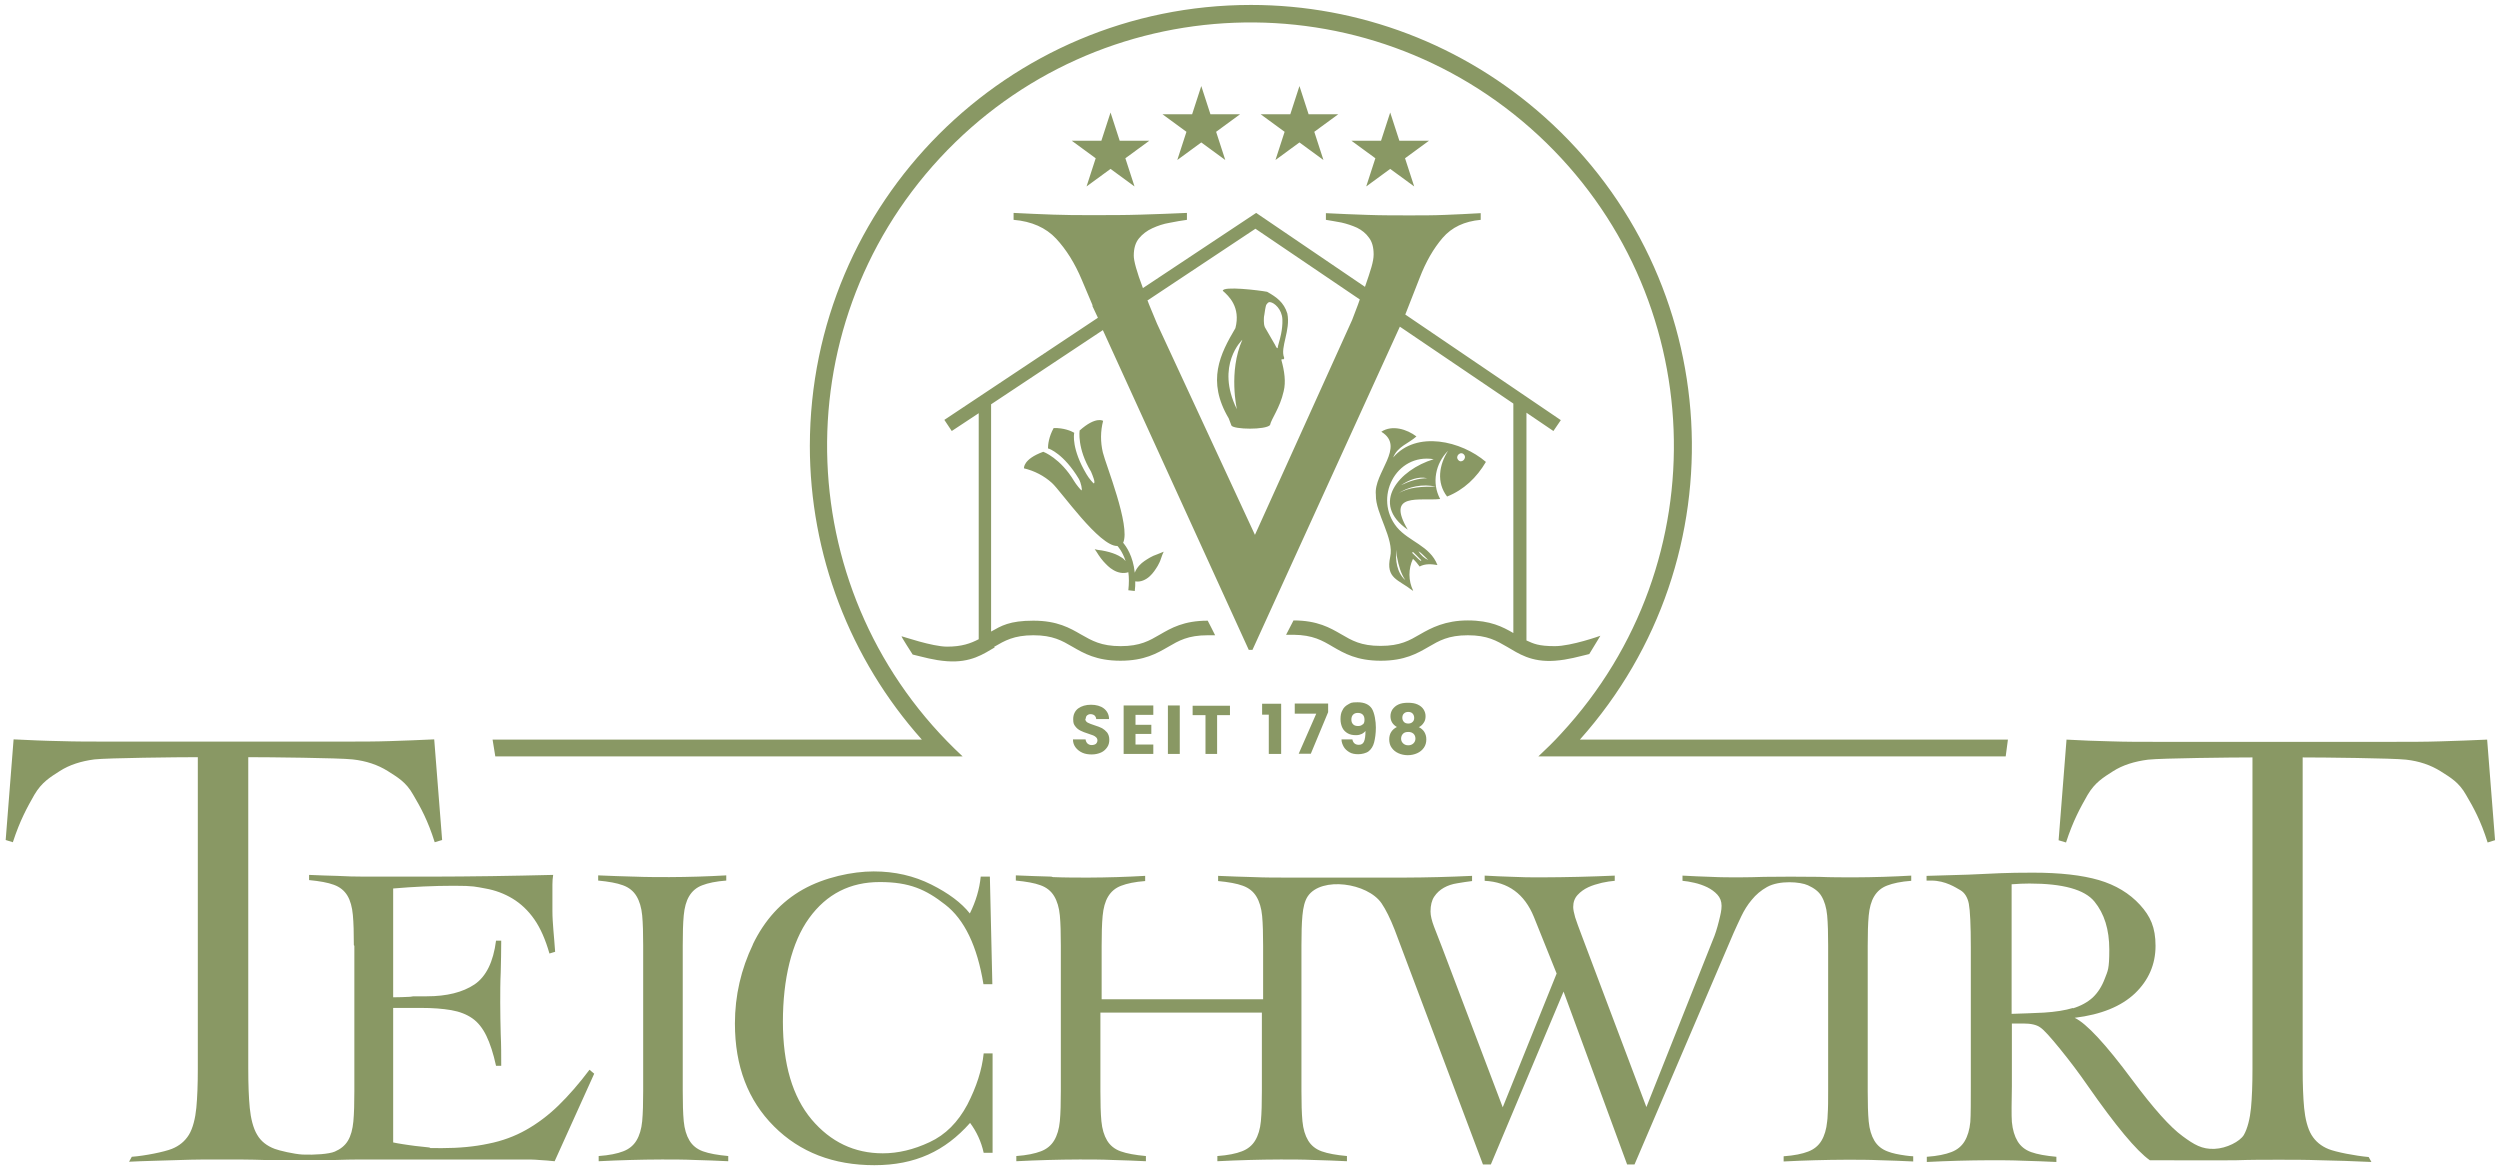 <svg version="1.1" viewBox="0 0 1011 473.2" xmlns="http://www.w3.org/2000/svg">
 <defs>
  <style>.cls-1 {
        fill: #899864;
      }</style>
 </defs>
 <path class="cls-1" d="m1009 339.8-3.2-40.7c-6.4 0.3-12.6 0.5-18.8 0.7s-12.5 0.2-18.8 0.2h-96.7c-6.1 0-12 0-17.9-0.2-5.9-0.1-11.9-0.4-17.9-0.7l-3.2 40.7 3 0.9c2.9-8.9 5.8-14.1 8.7-19.2 3-5.1 6.4-7.1 10.3-9.6s8.7-4 14.2-4.7c5.5-0.6 34.1-0.9 42.2-0.9v126c0 6.4-0.2 11.6-0.6 15.8s-1.4 8.3-2.9 10.9c-1.6 2.6-6.9 5.4-11.9 5.6s-8.2-1.7-12.8-5.1c-5-3.6-11.8-11.2-20.5-22.9-10.7-14.4-18.4-22.7-23.2-25 10.7-1.3 18.8-4.6 24.4-9.9 5.5-5.3 8.3-11.7 8.3-19.2s-2.1-12-6.3-16.6-9.8-8-16.6-10c-6.9-2-15.7-3-26.7-3s-15.1 0.3-26.1 0.8l-16.9 0.5v1.9h1.9c5.8 0 10 2.9 11.8 3.9 1.7 1 2.9 2.9 3.4 5.5 0.5 2.7 0.8 8.5 0.8 17.7v56.2c0 5.2 0 11.8-0.2 14.3-0.3 3.2-1.1 5.8-2.3 7.8s-3 3.5-5.4 4.4c-2.3 0.9-5.6 1.6-9.9 1.9v2.1c4.2-0.2 8.5-0.4 12.7-0.5s8.5-0.2 12.9-0.2 8.9 0 13.4 0.2c4.5 0.1 8.9 0.3 13.4 0.5v-2.1c-4.3-0.4-7.7-1-10.2-1.9s-4.3-2.4-5.5-4.4-2-4.6-2.3-7.8c-0.2-2.3-0.1-8.9 0-14.3v-3.5-1.9-20.1h4.6c3.1 0 5.4 0.5 6.9 1.6 1.5 1 4.1 3.9 8 8.7s7.6 9.7 11.2 14.9c11.3 16.2 19.7 26.3 25.1 30.1 0 0 32.2 0.1 34.9 0 5.8-0.2 11.5-0.2 17.2-0.2s11.1 0 16.6 0.2c5.4 0.1 15.5 0.4 20.9 0.7l-1.1-2c-5.5-0.5-13.2-2-16.2-3.2s-5.3-3.1-6.9-5.7-2.6-6.7-3-10.9-0.6-9.4-0.6-15.8v-126c8 0 36.4 0.3 41.8 0.9s10 2.2 14 4.7c3.9 2.5 7.4 4.4 10.3 9.6 3 5.1 5.9 10.3 8.7 19.2l2.9-0.9zm-170.6 67.8c-3.3 1-7.2 1.6-11.8 1.9-4.5 0.2-8.9 0.4-13.1 0.5v-52.4c2.7-0.2 5.1-0.3 7.2-0.3 13.5 0 22.3 2.4 26.3 7.3s6 11.3 6 19.4-0.6 8.5-1.8 11.7-2.8 5.7-4.9 7.7c-2.1 1.9-4.8 3.4-8.1 4.4zm-26.3-108.5h-173.2c65.6-73.5 59.2-186.2-14.3-251.8-32.7-29.2-74.9-45.3-118.7-45.3-98.5 0-178.3 79.8-178.4 178.3 0 43.8 16.1 86.1 45.3 118.8h-173.6l1.1 6.8h189c-69.3-64.3-73.5-172.6-9.2-242 64.3-69.3 172.6-73.5 242-9.2 69.3 64.3 73.5 172.6 9.2 242-2.9 3.2-6 6.2-9.2 9.2h189l0.9-6.8zm-668.8 83.4v58.8c0 4.9-0.1 9-0.4 12.2s-1 5.8-2.2 7.8-3 3.4-5.3 4.4-8.1 1.4-13.1 1.2c-3.4-0.2-9.4-1.6-11.2-2.3-3.2-1.2-5.6-3.1-7.1-5.7-1.6-2.6-2.6-6.7-3-10.9s-0.6-9.4-0.6-15.8v-126c8.2 0 36.7 0.3 42.2 0.9s10.2 2.2 14.2 4.7c3.9 2.5 7.4 4.4 10.3 9.6 3 5.1 5.9 10.3 8.7 19.2l3-0.9-3.2-40.7c-6.1 0.3-12 0.5-17.9 0.7s-11.9 0.2-17.9 0.2h-96.7c-6.4 0-12.6 0-18.8-0.2-6.2-0.1-12.5-0.4-18.8-0.7l-3.2 40.7 2.9 0.9c2.9-8.9 5.8-14.1 8.7-19.2 3-5.1 6.4-7.1 10.3-9.6s8.6-4 14-4.7c5.4-0.6 33.8-0.9 41.8-0.9v126c0 6.4-0.2 11.6-0.6 15.8s-1.4 8.3-3 10.9-3.9 4.5-6.9 5.7-10.8 2.8-16.2 3.2l-1.1 2c5.4-0.3 15.5-0.5 20.9-0.7s11-0.2 16.6-0.2 11.5 0 17.2 0.2h2.4 25.2 0.2 0.8c3.4-0.1 6.8-0.2 10.2-0.2h66.2c2 0 4.1 0 6.2 0.2 2.1 0.1 4.2 0.3 6.2 0.5l16-35.4-1.9-1.6c-4.2 5.6-8.4 10.4-12.5 14.4s-8.5 7.3-13.1 9.9-9.7 4.5-15.3 5.6c-5.6 1.2-11.9 1.8-18.9 1.8s-3.4 0-5.3-0.3c-1.9-0.2-3.7-0.4-5.5-0.6s-3.4-0.5-4.9-0.7-2.8-0.5-3.9-0.7v-54.4h11.3c4.7 0 8.7 0.3 12.2 0.9 3.4 0.6 6.2 1.7 8.5 3.3s4.2 4 5.7 7.1 2.8 7.1 3.9 12.1h2.1c0-4.2 0-8.5-0.2-12.7-0.1-4.2-0.2-8.5-0.2-12.7s0-8.3 0.2-12.5c0.1-4.2 0.2-8.5 0.2-12.7h-2.1c-1.1 8.6-4 14.5-8.7 17.7-4.8 3.2-11.2 4.8-19.3 4.8s-4.6 0-6.8 0.2c-2.2 0.1-4.4 0.2-6.8 0.2v-44c8.2-0.7 16.4-1.1 24.6-1.1s8.7 0.4 12.7 1.1 7.7 2.1 11 4.1 6.3 4.8 8.8 8.4 4.5 8.2 6.1 13.8l2.3-0.7c-0.2-3.2-0.5-6.1-0.7-8.7s-0.4-5.2-0.4-7.8v-7-3.7c0-1.3 0.1-2.6 0.3-3.9-8.5 0.2-16.8 0.4-25 0.5s-16.4 0.2-24.6 0.2h-14.5-12.1c-3.8 0-7.5-0.1-11.1-0.3-3.6-0.1-7.4-0.2-11.4-0.4v2.1c4.2 0.4 7.6 1 10 1.9 2.5 0.9 4.3 2.4 5.5 4.4s1.9 4.6 2.2 7.8 0.4 7.3 0.4 12.2zm112.9-28c-4.6-0.1-9.4-0.3-14.3-0.5v2.1c4.2 0.4 7.6 1 10 1.9 2.5 0.9 4.3 2.4 5.5 4.4s2 4.6 2.3 7.8 0.4 7.3 0.4 12.2v58.8c0 4.9-0.1 9-0.4 12.2s-1.1 5.8-2.3 7.8-3 3.5-5.4 4.4c-2.3 0.9-5.6 1.6-9.9 1.9v2.1c4.2-0.2 8.5-0.4 12.7-0.5s8.5-0.2 12.9-0.2 8.9 0 13.4 0.2c4.5 0.1 8.9 0.3 13.4 0.5v-2.1c-4.3-0.4-7.7-1-10.2-1.9s-4.3-2.4-5.5-4.4-2-4.6-2.3-7.8-0.4-7.3-0.4-12.2v-58.8c0-4.9 0.1-9 0.4-12.2s1-5.8 2.2-7.8 2.9-3.5 5.3-4.4c2.3-0.9 5.6-1.6 9.7-1.9v-2.1c-3.8 0.2-7.6 0.4-11.4 0.5-3.9 0.1-7.7 0.2-11.6 0.2s-9.7 0-14.3-0.2zm48.3 27.4c-4.8 10-7.3 20.7-7.3 32 0 17.3 5.3 31.1 15.8 41.6s24.1 15.7 40.6 15.7 28.6-5.7 38.7-17.1c2.6 3.5 4.5 7.5 5.5 12.1h3.6v-40.2h-3.6c-0.7 6.7-2.9 13.5-6.6 20.7-3.8 7.1-8.8 12.2-15.3 15.2-6.4 3-12.7 4.5-18.9 4.5-11.5 0-21.1-4.6-28.8-13.7-7.7-9.2-11.6-22.3-11.6-39.5s3.5-32.1 10.6-41.9 16.6-14.6 28.6-14.6 18.6 3 26.4 9.1c7.8 6 13 16.8 15.5 32.2h3.6l-1-43.5h-3.7c-0.5 5.1-2 10.1-4.4 14.9-3.4-4.3-8.6-8.2-15.6-11.7s-14.7-5.3-23.3-5.3-19.9 2.4-28.6 7.3-15.5 12.3-20.3 22.3zm128.9-325 9.7 7.1-3.7 11.4 9.7-7.1 9.7 7.1-3.7-11.4 9.7-7.1h-12l-3.7-11.4-3.7 11.4zm36.7-10.7 9.7 7.1-3.7 11.4 9.7-7.1 9.7 7.1-3.7-11.4 9.7-7.1h-12l-3.7-11.4-3.7 11.4zm39.7 0 9.7 7.1-3.7 11.4 9.7-7.1 9.7 7.1-3.7-11.4 9.7-7.1h-12l-3.7-11.4-3.7 11.4zm36.7 10.7 9.7 7.1-3.7 11.4 9.7-7.1 9.7 7.1-3.7-11.4 9.7-7.1h-12l-3.7-11.4-3.7 11.4zm9.9 143.3c-0.2 7.3 7.5 17.7 5.8 25-1.9 8.8 3.3 9.1 9 13.6 0.1 0 0.2 0 0.3 0.1-2-4-2-8.9-0.1-12.9 1 0.9 1.9 2 2.7 3.1 2.2-1.2 4.8-1 7.2-0.6-3-7.8-11.6-9.5-16.4-15.3-9.6-11.7-0.5-30 14.9-27.5-13.9 4.2-25.9 17.9-10.5 28.5-9-15.3 4.8-11.5 13.1-12.4-3.5-6.5-1.9-14.4 3.2-19.5-3.6 5.6-4.8 12.8-0.4 18.5 6.8-2.7 12-7.7 15.7-14-9.9-8.5-28.1-12.8-37.5-1.8 1.8-4.5 6.2-5.6 9.4-8.5-3.8-2.9-9.8-4.8-14.2-1.9 10 6.1-3.2 16.6-2.2 25.5zm35.7-16.3c1.2 1.5-1.1 3.7-2.4 2.1-1.4-1.6 1.1-3.8 2.4-2.1zm-14.9 9.5c-3.7 0-7.3 1.2-10.6 2.8 3-2 6.9-3.7 10.6-2.8zm3.4 3.4c-5.2 0-10.8 0-15.4 2.9 4.3-3 10.4-4.1 15.4-2.9zm-7 26.1c1.1 0.6 1.9 1.6 2.8 2.4l1.2 1.2c-1.6-0.7-3.1-2.1-4-3.6zm-2.6 0.6s0.4-0.1 0.4-0.3c0.6 0.5 2.2 2.2 2.8 2.8 0.2 0.2 0.5 0.4 0.6 0.7-0.1 0-0.2 0-0.3 0.1-0.9-0.6-2.7-2.6-3.5-3.3zm-6.3-1.2c0 1.1 0 2.1 0.3 3.2 0.6 3.2 1.5 6.4 3.3 9.1-3.4-3-4.1-8.1-3.6-12.3zm-105.8 9.3c-0.7-6.8-3.5-10.7-4.7-12.1 3.1-6.7-7.1-31.8-8.2-36.5-1-4.2-1-8.6 0.1-12.8 0 0-2.9-2-9.5 3.9 0 0-1.1 7.2 4.6 16.6 0.8 1.9 1.8 4.3 1.2 4.8-0.2 0.1-2.1-2.1-3-3.7-6.1-10.2-5.1-16.3-5-16.6v-0.2c-1.2-0.7-4.2-2-8.3-1.9-2 3.6-2.3 6.8-2.3 8.3h0.2c0.2 0 6.2 2.1 12.3 12.3 0.9 1.6 1.4 4.4 1.1 4.6-0.2 0.1-2.3-2.5-3-3.7-5.6-9.4-12.5-11.9-12.5-11.9-8.3 3-7.8 6.7-7.8 6.7 4.2 1 8.1 3 11.3 5.9 3.6 3.2 19.2 25.8 26.5 25.5 0.1 0.1 2 2.1 3.3 6.1-0.5-0.6-1-1.1-1.7-1.5-1.5-1-3.1-1.6-4.8-2.1-1-0.3-2.1-0.5-3.1-0.7-1-0.1-2.3-0.3-2.9-0.5 0.4 0.5 1.1 1.6 1.6 2.4 0.6 0.9 1.2 1.7 1.9 2.5 1.2 1.3 2.4 2.6 4 3.5 1.8 1.1 4.1 1.6 6.1 0.9 0.3 2.1 0.3 4.5 0 7.3l2.6 0.3c0.2-1.4 0.2-2.6 0.2-3.9 2.1 0.4 4.3-0.6 5.9-2.1 1.3-1.2 2.3-2.7 3.2-4.2 0.5-0.9 1-1.9 1.3-2.9s0.8-2.2 1.1-2.8c-0.6 0.3-1.8 0.7-2.7 1.1-1 0.3-2 0.8-2.9 1.3-1.5 0.9-3 1.8-4.2 3.1-0.8 0.9-1.5 1.9-1.9 3zm-56.9 30c4.3-2.5 8-4.7 15.9-4.7s11.6 2.2 15.9 4.7c4.5 2.6 9.6 5.6 19.3 5.6s14.8-3 19.3-5.6c4.3-2.5 8-4.7 16-4.7h3c0-0.1-3-5.9-3-5.9-9.7 0-14.8 3-19.3 5.6-4.3 2.5-8 4.7-15.9 4.7s-11.6-2.2-16-4.7c-4.5-2.6-9.6-5.6-19.3-5.6s-13 2.1-17.1 4.4v-91.9l45.2-30 59 129.3h1.5l59.6-130.7 45.9 31.1v92.8c-4.3-2.5-9.3-5.1-18.4-5.1s-14.8 3-19.3 5.6c-4.3 2.5-8 4.7-16 4.7s-11.6-2.2-15.9-4.7c-4.5-2.6-9.6-5.6-19.3-5.6l-3 5.8h3c7.9 0.1 11.6 2.3 16 4.9 4.5 2.6 9.6 5.6 19.3 5.6s14.8-3 19.3-5.6c4.3-2.5 8-4.7 15.9-4.7s11.6 2.2 15.9 4.7c4.5 2.6 9.6 6.3 19.3 5.6 5.5-0.4 9.6-1.7 13.9-2.7l4.5-7.4s-11.7 4.2-18.4 4.2-8.6-1-11.5-2.3v-92.1l10.9 7.4 3-4.4-62.9-42.7 5.8-14.8c2.5-6.5 5.6-11.9 9.3-16.2s8.8-6.7 15.4-7.3v-2.7c-4.9 0.3-9.7 0.5-14.4 0.7s-9.5 0.2-14.4 0.2-11.6 0-17.1-0.2c-5.6-0.2-11.1-0.4-16.7-0.7v2.7c2 0.3 4 0.7 6.3 1.1 2.2 0.5 4.3 1.2 6.3 2.1 2 1 3.6 2.3 4.8 4 1.3 1.7 1.9 3.9 1.9 6.8s-1.2 6.4-3.5 13.1l-44-29.9-45.8 30.4c-2.5-6.6-3.7-11-3.7-13.1 0-3 0.7-5.3 2.1-7s3.2-3.1 5.4-4.1 4.5-1.8 7-2.2c2.5-0.5 4.8-0.9 7-1.2v-2.8c-6.2 0.3-12.5 0.5-18.7 0.7s-12.6 0.2-19.2 0.2-10.8 0-16.1-0.2-10.7-0.4-16.1-0.7v2.8c7.3 0.6 13.1 3.2 17.2 7.6s7.6 10 10.4 16.7l4.4 10.4h-0.2l2.3 4.9-62.1 41.3 3 4.5 10.9-7.2v91.4c-3.3 1.7-6.8 3-12.8 3s-18.1-4.2-18.4-4.2 4.5 7.4 4.5 7.4c4.3 1 8.4 2.3 13.9 2.7 9.7 0.7 14.8-3 19.3-5.6zm61.9-140 43.8-29.1 42.2 28.6c-0.2 0.7-0.5 1.3-0.7 2l-2.4 6.3-39.3 86.9-39.6-85.4-2.7-6.5c-0.4-1-0.8-1.9-1.1-2.8zm48.5-3.6c-3.1-0.6-17.9-2.4-17.9-0.4 2.4 2.1 7.3 6.6 5.1 15.1-6.2 10.5-11.7 21.3-2.7 36.5 0.4 1 0.8 2 1.1 2.9 1 1.6 13.8 1.8 15.6-0.2 0.5-2.5 4-6.9 5.5-13.6 1-3.9 0.3-8.3-0.9-12.7 0-0.3 0.2-0.4 0.5-0.3h0.3s0.1 0 0.2-0.1c0 0 0-0.1 0.1-0.2v-0.2-0.2c-1.7-4 2.7-11.1 1.3-17.8-1.4-4.6-4.5-6.7-8-8.7zm-10 19.4c-5.7 12.9-2.2 28.1-2.2 28.1-8.8-17.8 2.2-28.1 2.2-28.1zm9.8-14.2s0.5-1.2 1.5-1c1.6 0.2 4.7 2.8 4.9 6.9 0.2 4.2-1.2 8.7-1.2 8.7s-0.5 1.7-0.6 2.2 0 0.8-0.3 0.8c-0.2 0-0.8-1.1-0.9-1.4-0.3-0.6-4.1-7.1-4.1-7.1-0.3-0.8-0.4-1.6-0.4-2.5 0-0.8 0-1.7 0.2-2.5 0.2-1.4 0.4-2.9 0.8-4.2zm-73.1 167.4c0-0.6 0.2-1 0.5-1.3 0.4-0.3 0.8-0.5 1.4-0.5s1.2 0.2 1.6 0.5c0.4 0.4 0.7 0.9 0.7 1.5h5.2c0-1.8-0.8-3.3-2.1-4.3s-3.1-1.5-5.2-1.5-3.8 0.5-5.2 1.5c-1.3 1-2 2.5-2 4.3s0.3 2.2 0.9 3 1.3 1.3 2.1 1.7 1.8 0.8 3.1 1.2c0.9 0.3 1.5 0.5 2 0.7s0.9 0.5 1.2 0.8 0.5 0.7 0.5 1.2-0.2 1-0.6 1.4c-0.4 0.3-1 0.5-1.7 0.5s-1.2-0.2-1.7-0.6c-0.4-0.4-0.7-0.9-0.8-1.7h-5.1c0 1.3 0.4 2.4 1.1 3.3s1.6 1.6 2.7 2.1 2.4 0.7 3.8 0.7 2.7-0.3 3.8-0.8 1.9-1.3 2.5-2.2 0.8-1.9 0.8-3-0.3-2.1-0.9-2.9c-0.6-0.7-1.3-1.3-2-1.7-0.8-0.4-1.8-0.8-3.1-1.2s-2.2-0.8-2.8-1.1c-0.6-0.4-0.9-0.8-0.9-1.5zm20.1 10.5v-4.3h6.4v-3.7h-6.4v-4h7.2v-3.8h-12v19.6h12v-3.8zm13.1-15.8v19.6h4.8v-19.6zm19.9 19.6v-15.7h5.2v-3.8h-15.1v3.8h5.2v15.7h4.8zm20.9-15.9v15.9h5v-20.3h-7.7v4.4h2.8zm10.5-0.4h8.7l-7.1 16.2h4.9l7-16.8v-3.5h-13.5zm26.9 8.3c0.7-0.3 1.3-0.8 1.7-1.3 0 2-0.2 3.4-0.6 4.3s-1.1 1.3-2.1 1.3c-1.4 0-2.3-0.7-2.6-2.2h-4.4c0 1.1 0.4 2.1 0.9 3s1.3 1.6 2.3 2.2 2.2 0.8 3.6 0.8 3.2-0.4 4.2-1.2 1.8-2 2.2-3.6 0.7-3.6 0.7-6-0.5-5.8-1.6-7.6c-1.1-1.7-3-2.6-5.8-2.6s-2.7 0.3-3.7 0.8c-1.1 0.6-1.9 1.3-2.4 2.4-0.6 1-0.8 2.2-0.8 3.6s0.3 2.6 0.8 3.6 1.3 1.7 2.2 2.2 2 0.7 3.2 0.7 1.7-0.2 2.4-0.5zm0.6-4c-0.5 0.5-1.1 0.7-1.9 0.7s-1.6-0.2-2-0.7c-0.5-0.5-0.7-1.1-0.7-1.9s0.2-1.5 0.7-2 1.1-0.7 1.9-0.7 1.5 0.2 2 0.7 0.7 1.2 0.7 2.1-0.2 1.5-0.7 1.9zm22.8 1.1c0.8-0.4 1.4-1 1.9-1.8 0.5-0.7 0.7-1.6 0.7-2.6s-0.3-1.9-0.8-2.7-1.3-1.5-2.4-2-2.3-0.7-3.9-0.7-2.8 0.2-3.9 0.7-1.8 1.2-2.4 2c-0.5 0.8-0.8 1.7-0.8 2.7 0 2 0.9 3.4 2.6 4.4-1 0.5-1.7 1.1-2.3 2-0.5 0.8-0.8 1.8-0.8 3s0.3 2.5 1 3.4c0.7 1 1.6 1.7 2.7 2.2s2.4 0.8 3.8 0.8 2.7-0.3 3.8-0.8 2-1.2 2.7-2.2 1-2.1 1-3.4-0.3-2.1-0.8-3c-0.5-0.8-1.3-1.5-2.3-2zm-2-3.7c0 0.7-0.2 1.3-0.7 1.7-0.4 0.4-1 0.6-1.7 0.6s-1.3-0.2-1.7-0.6-0.7-1-0.7-1.7 0.2-1.4 0.7-1.8c0.4-0.4 1-0.6 1.7-0.6s1.3 0.2 1.7 0.6 0.7 1 0.7 1.8zm0.5 8.4c0 0.8-0.3 1.4-0.8 1.9s-1.2 0.8-2.1 0.8-1.6-0.3-2.1-0.8-0.8-1.1-0.8-1.9 0.3-1.5 0.8-2 1.2-0.7 2.1-0.7 1.5 0.2 2.1 0.7c0.5 0.5 0.8 1.1 0.8 2zm-147.3 55.8c-4.6-0.1-9.4-0.3-14.3-0.5v2.1c4.2 0.4 7.6 1 10 1.9 2.5 0.9 4.3 2.4 5.5 4.4s2 4.6 2.3 7.8 0.4 7.3 0.4 12.2v58.8c0 4.9-0.1 9-0.4 12.2s-1.1 5.8-2.3 7.8-3 3.5-5.4 4.4-5.6 1.6-9.9 1.9v2.1c4.2-0.2 8.5-0.4 12.7-0.5s8.5-0.2 12.9-0.2 8.9 0 13.4 0.2c4.5 0.1 8.9 0.3 13.4 0.5v-2.1c-4.3-0.4-7.7-1-10.2-1.9s-4.3-2.4-5.5-4.4-2-4.6-2.3-7.8-0.4-7.3-0.4-12.2v-31.7h65.3v31.7c0 4.9-0.1 9-0.4 12.2s-1.1 5.8-2.3 7.8-3 3.5-5.4 4.4c-2.3 0.9-5.6 1.6-9.9 1.9v2.1c4.2-0.2 8.5-0.4 12.7-0.5s8.5-0.2 12.9-0.2 8.9 0 13.4 0.2c4.5 0.1 8.9 0.3 13.4 0.5v-2.1c-4.3-0.4-7.7-1-10.2-1.9s-4.3-2.4-5.5-4.4-2-4.6-2.3-7.8-0.4-7.3-0.4-12.2v-58.8c0-4.9 0.1-9 0.4-12.2s0.9-5.9 2.2-7.8c5.5-8 24.1-5.4 29.8 2.9 1.7 2.5 3.5 6.1 5.3 10.7l35.7 94.9h3.2l29.4-69.9 25.7 69.9h3l40.1-93.7c0.9-2.1 2-4.3 3.1-6.7 1.1-2.3 2.5-4.6 4.2-6.6 1.7-2.1 3.7-3.8 6.2-5.2 5-2.8 13.5-2.1 16.5-0.7 2.4 1.1 4.3 2.4 5.5 4.4s2 4.6 2.3 7.8 0.4 7.3 0.4 12.2v58.8c0 3.7 0 6.9-0.2 9.7 0 0.9-0.1 1.8-0.2 2.6-0.3 3.2-1.1 5.8-2.3 7.8s-3 3.5-5.4 4.4c-2.3 0.9-5.6 1.6-9.9 1.9v2.1c4.2-0.2 8.5-0.4 12.7-0.5s8.5-0.2 12.9-0.2 8.9 0 13.4 0.2c4.5 0.1 8.9 0.3 13.4 0.5v-2.1c-1.1 0-2.1-0.2-3.1-0.3-2.9-0.4-5.3-0.9-7.1-1.6-2.5-0.9-4.3-2.4-5.5-4.4s-2-4.6-2.3-7.8-0.4-7.3-0.4-12.2v-58.8c0-4.9 0.1-9 0.4-12.2s1-5.8 2.2-7.8 2.9-3.5 5.3-4.4c2.3-0.9 5.6-1.6 9.7-1.9v-2.1c-3.8 0.2-7.6 0.4-11.4 0.5-3.9 0.1-7.7 0.2-11.6 0.2s-9.7 0-14.3-0.2c-4.6-0.1-18.7-0.1-22.1 0s-6.8 0.2-10.2 0.2-7.5 0-11.4-0.2c-3.8-0.1-7.7-0.3-11.5-0.5v2.1c1.4 0.1 3 0.4 4.8 0.8s3.5 1 5.2 1.8c1.6 0.8 3 1.8 4.1 3s1.7 2.7 1.7 4.5-0.4 3.5-1.1 6.3-1.5 5.4-2.5 7.7l-26.8 67.4-26.2-69.5c-1.2-3-2-5.5-2.6-7.2-0.5-1.8-0.8-3.2-0.8-4.2 0-2 0.6-3.6 1.8-4.9s2.6-2.3 4.3-3.1 3.5-1.3 5.5-1.8c1.9-0.4 3.7-0.7 5.2-0.8v-2.1c-4.9 0.2-9.8 0.4-14.7 0.5s-9.8 0.2-14.7 0.2-7.7 0-11.6-0.2c-3.9-0.1-7.7-0.3-11.6-0.5v2.1c9.5 0.5 16.1 5.3 19.9 14.6l9.2 22.9-21.8 54.1-24.5-64.6c-1.3-3.3-2.4-6.1-3.3-8.5s-1.4-4.4-1.4-6.1c0-2.5 0.5-4.5 1.5-6s2.3-2.7 3.9-3.6 3.4-1.5 5.4-1.8c2-0.4 4-0.6 6-0.9v-2.1c-4.6 0.2-9.2 0.4-13.7 0.5-4.6 0.1-9.2 0.2-13.9 0.2h-46.5c-4.9 0-9.7 0-14.3-0.2-4.6-0.1-9.4-0.3-14.3-0.5v2.1c4.2 0.4 7.6 1 10 1.9 2.5 0.9 4.3 2.4 5.5 4.4s2 4.6 2.3 7.8 0.4 7.3 0.4 12.2v21.5h-65.3v-21.5c0-4.9 0.1-9 0.4-12.2s1-5.8 2.2-7.8 2.9-3.5 5.3-4.4c2.3-0.9 5.6-1.6 9.7-1.9v-2.1c-3.8 0.2-7.6 0.4-11.4 0.5-3.9 0.1-7.7 0.2-11.6 0.2s-9.7 0-14.3-0.2z"/>
</svg>

